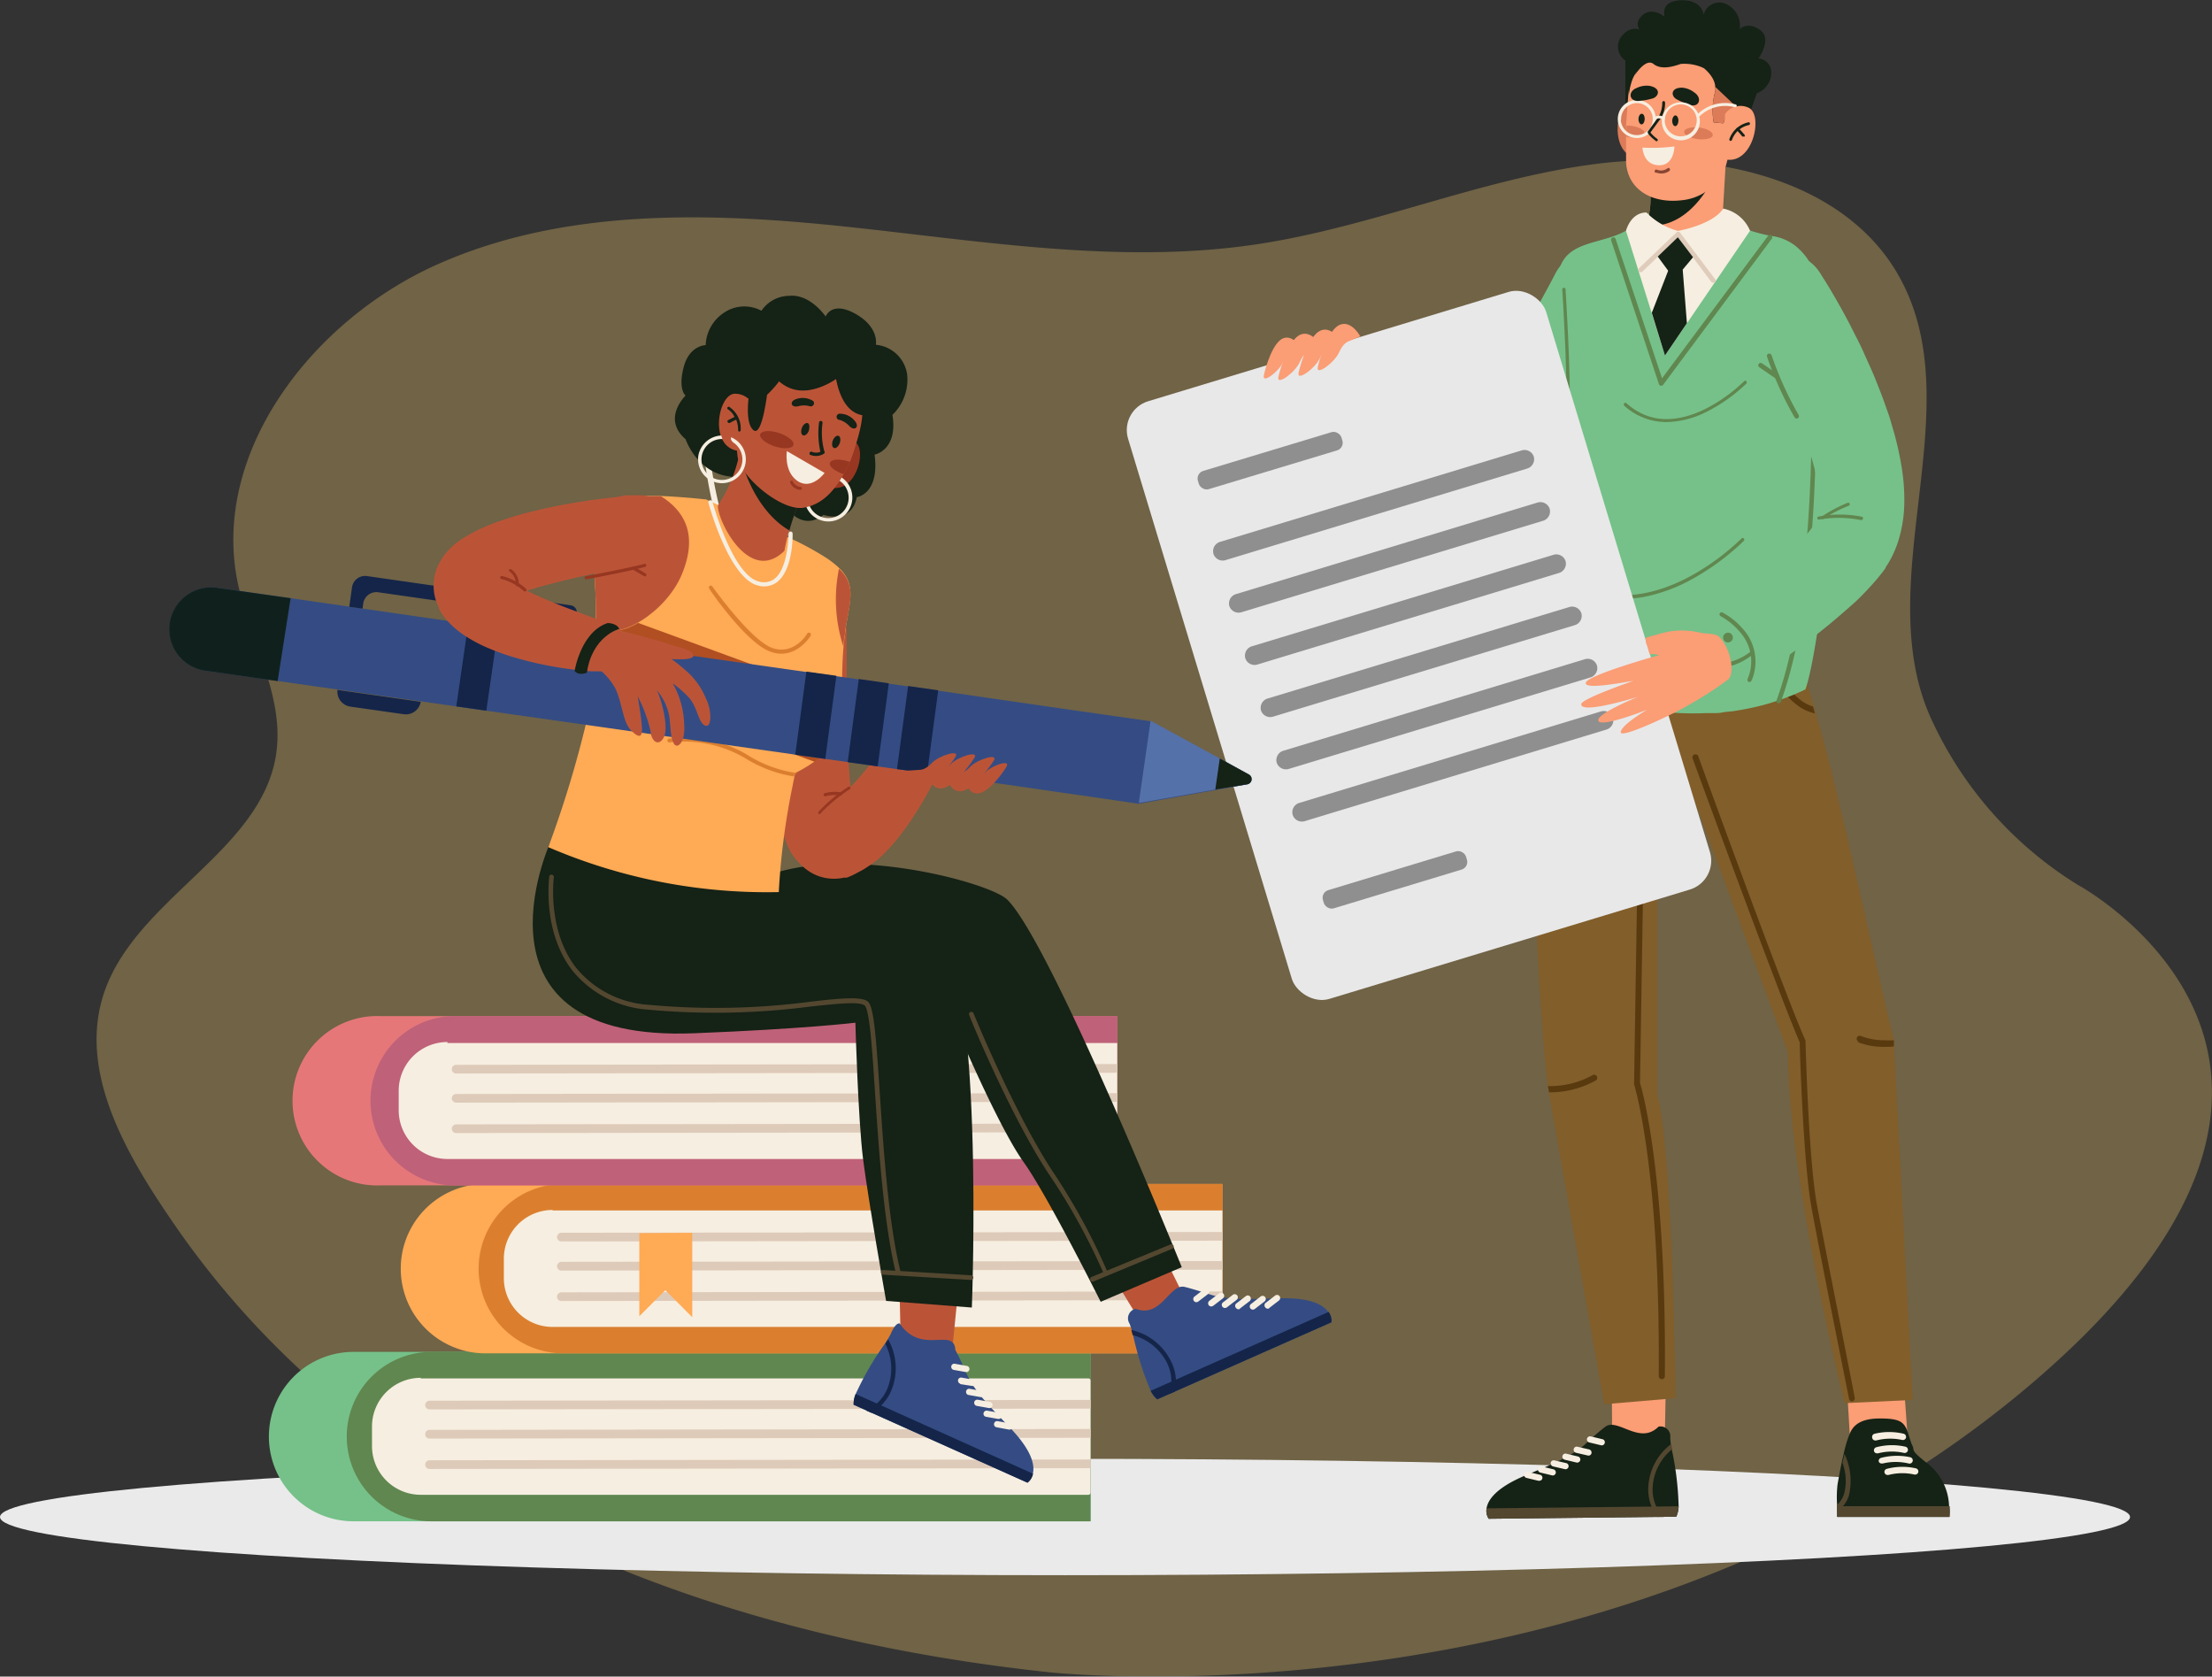 <svg xmlns="http://www.w3.org/2000/svg" viewBox="0 0 226.97 172"><rect x="0" y="0" width="226.97" height="172" fill="#333333" stroke="none"/><defs><style>.cls-1{isolation:isolate;}.cls-2{opacity:0.3;}.cls-3{fill:#ffd371;}.cls-4{mix-blend-mode:multiply;}.cls-5{fill:#eaeaea;}.cls-6{fill:#fb9d75;}.cls-7{fill:#825e2b;}.cls-8{fill:#593a0f;}.cls-9{fill:#152216;}.cls-10{fill:#534730;}.cls-11{fill:#f6eee0;}.cls-12{fill:#75c189;}.cls-13{fill:#60874f;}.cls-14{fill:#dc7b58;}.cls-15{fill:#894532;}.cls-16{fill:#e0ccbb;}.cls-17{fill:#e8e8e8;}.cls-18{fill:#8f8f8f;}.cls-19{fill:#decab9;}.cls-20{fill:#fa5;}.cls-21{fill:#db7f2f;}.cls-22{fill:#e67779;}.cls-23{fill:#bf6179;}.cls-24{fill:#bb5437;}.cls-25{fill:#344c83;}.cls-26{fill:#142549;}.cls-27{fill:#973721;}.cls-28{fill:#b14f22;}.cls-29{fill:#10211d;}.cls-30{fill:#5571a9;}</style></defs><g class="cls-1"><g id="Layer_2" data-name="Layer 2"><g id="Option_1" data-name="Option 1"><g class="cls-2"><path class="cls-3" d="M209,141.48c37.83-32.65,4.16-50.73,4.16-50.73a39.16,39.16,0,0,1-15-17c-6.44-14.1,4.34-32.16-3.42-45.61-5.7-9.89-19.34-12.84-31.09-11.31s-22.84,6.43-34.56,8.21c-14,2.13-28.24-.3-42.3-1.79S57.92,21.36,45,27.07,21.65,46.36,24.38,59.72c1.23,6,4.94,11.76,3.92,17.86C26.72,87,15,91.81,11.15,100.63c-3.77,8.63,1.77,17.85,7.11,25.52C40,157.26,77.4,168.33,107.68,171.56,107.68,171.56,166.69,178,209,141.48Z"/></g><g class="cls-4"><ellipse class="cls-5" cx="109.28" cy="155.63" rx="109.28" ry="5.97"/></g><polygon class="cls-6" points="195.35 141.94 195.76 147.71 189.84 147.82 189.52 142.41 195.35 141.94"/><path class="cls-7" d="M171.57,75.88l.35,1,11.54,31.07c0,12.83,5.8,36,5.8,36l7-.33-1.91-36.2,0-.5s0-.08,0-.13c-1.78-7.13-5.49-24.94-8-33.53-.07-.25-.13-.48-.2-.71-.4-1.36-.71-2.41-.9-3-.12-.43-.19-.66-.19-.66l-2,1-.56.29Z"/><path class="cls-8" d="M190.61,106.91a7.33,7.33,0,0,0,2.72.49c.34,0,.67,0,1-.05l0-.5s0-.08,0-.13a9,9,0,0,1-.93,0,6.67,6.67,0,0,1-2.46-.44.31.31,0,1,0-.24.58Z"/><path class="cls-9" d="M188.5,154.38a.66.66,0,0,0,0,.14c0,.2,0,.38,0,.54,0,.35,0,.56,0,.56h11.49a6.21,6.21,0,0,0,0-1.1,5.77,5.77,0,0,0-2.06-4.26c-2.17-1.68-1.33-1.33-1.77-2.09-.05-.09-.45-1.39-.49-1.48-.37-.79-.71-1.17-2.77-1.17-2.73,0-3,1.33-3.27,2a13.33,13.33,0,0,0-.45,1.63c-.07.29-.14.6-.21.91-.16.79-.32,1.62-.43,2.28A12.18,12.18,0,0,0,188.5,154.38Z"/><path class="cls-10" d="M188.5,154.38a.66.66,0,0,0,0,.14c0,.2,0,.38,0,.54a3.15,3.15,0,0,0,1.19-1.55,6.39,6.39,0,0,0-.43-4.35h0c-.07.29-.14.6-.21.91a5.25,5.25,0,0,1,.15,3.25A2.61,2.61,0,0,1,188.5,154.38Z"/><path class="cls-10" d="M188.51,154.52c0,.65.06,1.1.06,1.1h11.49a6.21,6.21,0,0,0,0-1.1Z"/><path class="cls-11" d="M192.61,149.1h.08a5.65,5.65,0,0,1,2.66-.05.34.34,0,0,0,.41-.23.33.33,0,0,0-.23-.4,6.24,6.24,0,0,0-3,.05.33.33,0,0,0-.24.4A.32.32,0,0,0,192.61,149.1Z"/><path class="cls-11" d="M192.42,147.78h.08a5.74,5.74,0,0,1,2.66-.06.33.33,0,0,0,.41-.22.34.34,0,0,0-.23-.41,6.38,6.38,0,0,0-3,0,.34.34,0,0,0-.24.4A.33.33,0,0,0,192.42,147.78Z"/><path class="cls-11" d="M193.1,150.14h.08a5.73,5.73,0,0,1,2.67,0,.33.33,0,0,0,.17-.64,6.46,6.46,0,0,0-3,.06.33.33,0,0,0-.24.4A.33.33,0,0,0,193.1,150.14Z"/><path class="cls-11" d="M193.68,151.32h.08a5.67,5.67,0,0,1,2.66-.05.34.34,0,0,0,.41-.23.33.33,0,0,0-.23-.4,6.28,6.28,0,0,0-3,.05.32.32,0,0,0-.23.4A.33.33,0,0,0,193.68,151.32Z"/><path class="cls-8" d="M190,143.76h.07a.3.3,0,0,0,.24-.37c0-.15-3-15.15-3.87-19.76s-1.17-16.65-1.18-16.77a.27.27,0,0,0,0-.12c-2-4.38-10.92-28.91-11-29.15a.31.31,0,0,0-.59.21c.09.25,9,24.59,11,29.14,0,.95.38,12.34,1.18,16.8.83,4.62,3.85,19.62,3.88,19.78A.32.32,0,0,0,190,143.76Z"/><polygon class="cls-6" points="170.93 141.94 170.82 147.72 165.42 147.82 165.39 142.38 170.93 141.94"/><path class="cls-9" d="M152.75,155.81,172,155.6a2.73,2.73,0,0,0,.24-1.07,30.86,30.86,0,0,0-.71-5.87q-.06-.3-.09-.54a4.82,4.82,0,0,1-.06-.67,1,1,0,0,0-1.2-1.09c-1.93,1.93-4.17-.92-5.45,0a26.15,26.15,0,0,0-2.07,1.8c-1.52,1.39-4.11,2.33-6.32,3.28-2.85,1.23-3.65,2.43-3.8,3.26A1.5,1.5,0,0,0,152.75,155.81Z"/><path class="cls-10" d="M152.75,155.81,172,155.6a2.73,2.73,0,0,0,.24-1.07l-19.7.21A1.5,1.5,0,0,0,152.75,155.81Z"/><path class="cls-10" d="M170.07,155.62h.58a4.18,4.18,0,0,1-1.07-3.07,5.39,5.39,0,0,1,2-3.88q-.06-.3-.09-.54a5.91,5.91,0,0,0-2.36,4.4A4.63,4.63,0,0,0,170.07,155.62Z"/><path class="cls-11" d="M163,149.33a.31.31,0,0,0,.3-.24.33.33,0,0,0-.23-.39l-1.21-.28a.31.31,0,0,0-.38.23.32.32,0,0,0,.23.39l1.21.28Z"/><path class="cls-11" d="M164.36,148.28a.31.31,0,0,0,.3-.25.31.31,0,0,0-.23-.38l-1.21-.29a.32.32,0,0,0-.38.24.31.31,0,0,0,.23.38l1.21.29Z"/><path class="cls-11" d="M161.84,150.05a.34.34,0,0,0,.31-.25.32.32,0,0,0-.24-.38l-1.21-.29a.32.32,0,0,0-.38.24.31.31,0,0,0,.23.38l1.21.29Z"/><path class="cls-11" d="M160.64,150.73a.32.32,0,0,0,.07-.63l-1.21-.28a.31.31,0,0,0-.38.23.33.33,0,0,0,.24.39l1.2.28Z"/><path class="cls-11" d="M159.33,151.37a.32.32,0,0,0,.07-.63l-1.2-.29a.33.33,0,0,0-.39.24.32.32,0,0,0,.24.38l1.21.29Z"/><path class="cls-11" d="M157.92,151.91a.31.31,0,0,0,.07-.62l-1.21-.29a.33.33,0,0,0-.39.24.32.32,0,0,0,.24.38l1.21.29Z"/><path class="cls-7" d="M157.7,73.41c2.21,1.47,7.25,2.67,12.35,3.24,6.57.74,13.25.43,14.11-1.69q.15-.36.27-.75v0c.06-.19.12-.39.17-.59.09-.36.16-.73.23-1.11,0-.23.07-.45.1-.68a36.12,36.12,0,0,0,0-7.35L160,59.23s-2.46,7.12-2.85,11.31c0,.23,0,.45,0,.66C157.11,72.3,157.25,73.11,157.7,73.41Z"/><path class="cls-7" d="M157.12,71.71v.59c0,.46,0,.91,0,1.37,0,.23,0,.47,0,.7v.1c0,.22,0,.43,0,.65.17,14.13.67,27,1.68,36.3h0l.12.64,5.68,32,7.32-.62s-.26-25.36-1.87-31.15l0-35.51V71.7l-9.87,1-.61-.2-.36-.12-.61-.2Z"/><path class="cls-8" d="M158.83,111.42h0l.12.64h.33a9.63,9.63,0,0,0,4.5-1.24.32.32,0,0,0-.33-.54A9,9,0,0,1,158.83,111.42Z"/><path class="cls-8" d="M170.51,141.49h0a.31.31,0,0,1-.31-.31c.17-21.39-2.51-29.86-2.53-29.94a.44.44,0,0,1,0-.1l.54-33.93a.31.31,0,0,1,.31-.3.32.32,0,0,1,.3.31l-.54,33.88c.23.74,2.72,9.44,2.55,30.08A.3.3,0,0,1,170.51,141.49Z"/><path class="cls-8" d="M157.15,71.2l.07,0a5.57,5.57,0,0,0,1.3-.63l.32-.22a7.24,7.24,0,0,0,1.08-1,12.32,12.32,0,0,0,2.65-5.5.3.3,0,0,0-.24-.36.31.31,0,0,0-.36.25,11.86,11.86,0,0,1-2.64,5.34,6.17,6.17,0,0,1-1,.85l-.16.1a5,5,0,0,1-1,.51C157.17,70.77,157.16,71,157.15,71.2Z"/><path class="cls-8" d="M167.57,75.33a.24.24,0,0,0,.24.25h0a.23.23,0,0,0,.26-.23c.05-.92.1-1.87.16-2.81,0-.17,0-.33,0-.5.2-3.08.45-6.11.64-8.24,0-.18,0-.34.05-.5,0-.47.08-.89.11-1.24l-.5-.08c0,.35-.07.77-.12,1.24,0,.16,0,.33,0,.5-.19,2.12-.45,5.12-.65,8.19l0,.5C167.67,73.39,167.61,74.37,167.57,75.33Z"/><path class="cls-8" d="M166.84,72.07a5.76,5.76,0,0,0,.89.34,3.81,3.81,0,0,0,1,.19,1.72,1.72,0,0,0,.85-.13,1,1,0,0,0,.58-.78c.19-1,.58-4.88.84-7.65,0-.17,0-.34,0-.5,0-.45.07-.85.11-1.2l-.51-.06c0,.35-.07.76-.11,1.21,0,.16,0,.32-.05.5-.26,2.77-.65,6.69-.83,7.61a.55.55,0,0,1-.31.43,1.75,1.75,0,0,1-1.07,0,3.8,3.8,0,0,1-.51-.13c-.29-.1-.54-.21-.7-.28a.26.26,0,0,0-.34.11A.24.24,0,0,0,166.84,72.07Z"/><path class="cls-8" d="M181,66.87a13.31,13.31,0,0,0,1.43,3.24,7.41,7.41,0,0,0,2.38,2.51l.36.2a4.78,4.78,0,0,0,1.06.37c-.07-.25-.13-.48-.2-.71a3.18,3.18,0,0,1-.58-.23,3.5,3.5,0,0,1-.53-.31A6.85,6.85,0,0,1,183,69.82a12.5,12.5,0,0,1-1.38-3.12.33.33,0,0,0-.39-.22A.31.31,0,0,0,181,66.87Z"/><path class="cls-12" d="M144.87,52.91a28.41,28.41,0,0,1-5.75-3.19,60.32,60.32,0,0,1-6.25-5,4.26,4.26,0,0,1,5.84-6.2,51.75,51.75,0,0,0,4.47,3.68c3.18,2.33,4.85,2.89,5.48,3,.68-.62,2.58-2.68,6.26-8.81,2.53-4.21,4.59-8.16,4.62-8.22a4.26,4.26,0,1,1,7.56,3.92c-.09.18-2.26,4.35-5,8.88-5.3,8.79-7.91,11-9.6,11.91a7.29,7.29,0,0,1-3.51.89A11.74,11.74,0,0,1,144.87,52.91Zm3.49-7.49Z"/><path class="cls-10" d="M138.83,41.73a.56.56,0,1,1-1,.44.56.56,0,0,1,1-.44Z"/><path class="cls-10" d="M134.94,46a5.54,5.54,0,0,0,4.78-2.61,8.35,8.35,0,0,0,1.17-2.87.24.24,0,0,0-.19-.27.25.25,0,0,0-.28.2,7.91,7.91,0,0,1-1.1,2.7,5.08,5.08,0,0,1-4.9,2.37.23.23,0,0,0-.25.21.24.24,0,0,0,.22.26A5.14,5.14,0,0,0,134.94,46Z"/><path class="cls-10" d="M137.36,45.24a.26.26,0,0,0,.2-.11.24.24,0,0,0-.08-.33,6.61,6.61,0,0,1-2-2.2.24.24,0,0,0-.33-.09.23.23,0,0,0-.1.32,7.14,7.14,0,0,0,2.19,2.37A.2.2,0,0,0,137.36,45.24Z"/><path class="cls-10" d="M151,48.6a.31.31,0,0,0,.13,0,.24.24,0,0,0,.07-.33,27.55,27.55,0,0,0-2.43-2.91.24.24,0,1,0-.35.33,27.1,27.1,0,0,1,2.38,2.83A.23.23,0,0,0,151,48.6Z"/><path class="cls-10" d="M151.6,47a.23.23,0,0,0,.21-.14.24.24,0,0,0-.11-.32,9.71,9.71,0,0,0-2.58-.83.24.24,0,0,0-.25.23.25.25,0,0,0,.23.25,9.42,9.42,0,0,1,2.39.78A.23.23,0,0,0,151.6,47Z"/><path class="cls-12" d="M157.12,67.82a0,0,0,0,0,0,0,14.64,14.64,0,0,0,1.8,1.42l.07,0c.21.14.43.28.66.41a6.05,6.05,0,0,0,.55.32l.3.17.57.29a25.71,25.71,0,0,0,5.18,1.88l.52.13.37.08.52.11c.21,0,.42.08.63.12l.52.09.32,0,.52.07a30.5,30.5,0,0,0,5.34.25l.74,0c.38,0,.76,0,1.14-.1l.73-.08.12,0h0l.6-.1a27,27,0,0,0,3.18-.71l.31-.1.63-.2c.59-.2,1.18-.42,1.75-.66l.45-.2.27-.12.28-.14.05,0c1.09-3,2.28-13.57,2.6-16.73.07-.63.12-1.27.16-1.9.11-1.71.15-3.44.13-5.19,0-1.35-.06-2.72-.12-4.11,0-.17,0-.35,0-.52,0-.64-.07-1.28-.11-1.93l0-.45v-.18l-.09-1.55c-.06-.87-.12-1.76-.18-2.66,0-.5-.06-1-.09-1.5a15.24,15.24,0,0,0-2-7.36,6.48,6.48,0,0,0-.94-1.12,4.56,4.56,0,0,0-.78-.61,5,5,0,0,0-1.89-.71,14.36,14.36,0,0,1-1.73-.39l-.28-.08c-.3-.09-.57-.19-.83-.29s-.58-.23-.83-.35l-.12-.06-.2-.1h0l-.49-.27c-.44-.25-.77-.47-1-.61l-.21-.16h-7.42l-.18.25h0q-.15.19-.3.36a5.32,5.32,0,0,1-.61.56,5.2,5.2,0,0,1-.85.56l-.37.19-.29.14-.3.12c-.24.1-.49.18-.74.26h0c-1.54.49-3.09.74-4.13,1.62a3.2,3.2,0,0,0-.51.53h0a3.85,3.85,0,0,0-.66,1.56,3.46,3.46,0,0,0-.06.59c-.06,1.64.64,4.37.92,8.87.1,1.46.15,3.1.11,5,0,.47,0,1,0,1.45,0,.15,0,.3,0,.45,0,.31,0,.62-.05.94h0c0,.32-.05.64-.07,1,0,.61-.1,1.24-.16,1.89s-.12,1.15-.2,1.75-.15,1.24-.25,1.88c-.36,2.56-1.18,7.65-2,11.92-.13.67-.27,1.33-.41,1.94,0,.07,0,.13,0,.2C157.42,66.6,157.26,67.24,157.12,67.82Z"/><path class="cls-13" d="M182.5,72.14l-.07,0a.23.23,0,0,1-.14-.29c4.13-11.26,3.57-31,3.56-31.2a.23.23,0,0,1,.46,0c0,.2.57,20-3.59,31.37A.24.24,0,0,1,182.5,72.14Z"/><path class="cls-13" d="M160.86,42.69h0a.17.17,0,0,1-.16-.18c.18-3.75-.39-12.72-.4-12.81a.18.18,0,0,1,.16-.18.17.17,0,0,1,.18.16c0,.09.58,9.07.4,12.85A.17.17,0,0,1,160.86,42.69Z"/><path class="cls-13" d="M170.46,39.58a.26.26,0,0,0,.19-.1l11.16-15a.25.25,0,0,0-.05-.34.23.23,0,0,0-.34.05L170.54,38.81l-4.76-14.29a.25.25,0,0,0-.31-.16.25.25,0,0,0-.15.31l4.9,14.74a.24.24,0,0,0,.2.16Z"/><path class="cls-13" d="M171,43.3a9.38,9.38,0,0,0,4-1,16.72,16.72,0,0,0,4.19-2.95.17.17,0,0,0,0-.24.15.15,0,0,0-.23,0A16.41,16.41,0,0,1,174.89,42c-3.14,1.51-5.85,1.3-8-.63a.16.16,0,0,0-.23,0,.2.2,0,0,0,0,.25A6.44,6.44,0,0,0,171,43.3Z"/><path class="cls-13" d="M166.57,61.43a12.59,12.59,0,0,0,2-.17,17,17,0,0,0,5.22-1.94,25.18,25.18,0,0,0,5.14-3.83.18.18,0,0,0,0-.25.15.15,0,0,0-.23,0A24.64,24.64,0,0,1,173.65,59c-2.75,1.53-6.87,3-10.88,1.32a.16.16,0,0,0-.21.1.19.19,0,0,0,.09.23A10.22,10.22,0,0,0,166.57,61.43Z"/><path class="cls-9" d="M179,13.17l1.26-3.6a2.26,2.26,0,0,0,1.48-2A1.42,1.42,0,0,0,180.42,6s1.48-2,.17-2.93S178.5,3,178.5,3a2.42,2.42,0,0,0-1.42-2.6,1.64,1.64,0,0,0-2.27,1.13s-.12-1.58-2.33-1.5-1.67,1.69-1.67,1.69-1.2-1-2.19-.23-.4,1.55-.4,1.55-1-.48-1.94.83a1.72,1.72,0,0,0,.5,2.34l0,4.89Z"/><path class="cls-14" d="M169.43,12.17s-.44-2-2.1-1.74-2.22,5.67.87,5.79Z"/><path class="cls-6" d="M176.74,22.46s.36.7-2.69,1.39a6.48,6.48,0,0,1-4.44-.74,6.39,6.39,0,0,1-.59-.43,8.21,8.21,0,0,0,.16-4.12.66.66,0,0,0,0-.09l8-3.54Z"/><path class="cls-9" d="M175.92,18s-2.12,5.09-6.31,5.15a6.39,6.39,0,0,1-.59-.43,8.21,8.21,0,0,0,.16-4.12Z"/><path class="cls-6" d="M172.76,20.52c-3.26.45-5.75-1.08-5.91-3.86,0-.67,0-1.64,0-2.64v0l0-.65c0-.16,0-.31,0-.47.11-1.79.25-3.41.25-3.41.71-4.43,5.21-5.85,8.65-4s1.78,7.24,1.62,9.88A5.29,5.29,0,0,1,172.76,20.52Z"/><path class="cls-11" d="M168.53,15.14a17.09,17.09,0,0,0,3.28-.12s0,2.13-1.79,1.92C168.58,16.77,168.53,15.14,168.53,15.14Z"/><path class="cls-15" d="M170,17.72l-.12,0a.17.17,0,1,1,.14-.31,1.08,1.08,0,0,0,1.06-.13.16.16,0,0,1,.23,0,.17.17,0,0,1,0,.24A1.39,1.39,0,0,1,170,17.72Z"/><path class="cls-9" d="M171.58,12.38c0,.3.12.55.3.56s.33-.24.34-.54-.13-.55-.3-.56S171.59,12.08,171.58,12.38Z"/><path class="cls-9" d="M168.12,12.2c0,.3.13.55.31.56s.32-.24.33-.54-.12-.55-.3-.55S168.13,11.9,168.12,12.2Z"/><path class="cls-14" d="M167.24,14.08l-.36-.06v0l0-.65c0-.16,0-.31,0-.47a3.4,3.4,0,0,1,.45,0c.81.1,1.44.44,1.4.77S168.05,14.18,167.24,14.08Z"/><path class="cls-11" d="M166,12.29a1.95,1.95,0,1,1,2,1.87A1.95,1.95,0,0,1,166,12.29Zm.31,0a1.64,1.64,0,1,0,1.57-1.71A1.64,1.64,0,0,0,166.34,12.28Z"/><path class="cls-9" d="M173.47,10.78c.9.23,1.2-.73.4-1.28A2.39,2.39,0,0,0,172.68,9c-1.2-.06-1.28.78-.69,1.16A7.12,7.12,0,0,0,173.47,10.78Z"/><path class="cls-9" d="M168.06,10.36c-.93,0-1-1-.13-1.33a2.38,2.38,0,0,1,1.27-.23c1.19.19,1.09,1,.44,1.28A6.72,6.72,0,0,1,168.06,10.36Z"/><path class="cls-9" d="M170,14.48a.09.09,0,0,1-.07,0c-.71-.53-.83-.8-.85-.85a.14.14,0,0,1,0-.14l1.12-1.54h0a2.86,2.86,0,0,0,.36-1.44.16.16,0,0,1,.16-.14.15.15,0,0,1,.13.16,2.84,2.84,0,0,1-.44,1.61l-1.06,1.46a3.66,3.66,0,0,0,.71.66.14.14,0,0,1,0,.2A.12.12,0,0,1,170,14.48Z"/><path class="cls-14" d="M175.74,13.86c0,.33-.73.51-1.53.41s-1.44-.44-1.4-.77.73-.5,1.54-.41S175.78,13.54,175.74,13.86Z"/><path class="cls-9" d="M178,10.8A1.1,1.1,0,0,1,178,11s-.74.23-1.16,1.65l-1-.09A7.1,7.1,0,0,1,176,9.37a1.44,1.44,0,0,0,0-.46c-.1-1.79-3.11-3.55-5.28-3.25a4.24,4.24,0,0,0-3.2,2.43,7.12,7.12,0,0,0-.39,1.67,5.41,5.41,0,0,1,1.51-4.3C171,3,175.56,3.35,177.26,6A5.59,5.59,0,0,1,178,10.8Z"/><path class="cls-14" d="M178,10.8A1.1,1.1,0,0,1,178,11s-.74.23-1.16,1.65l-1-.09A7.1,7.1,0,0,1,176,9.37a1.44,1.44,0,0,0,0-.46Z"/><path class="cls-9" d="M174.85,7a4.68,4.68,0,0,0-2.4-.44c-.8.28-2,.63-2.79,0s-1.9,1.13-1.9,1.13,1.24-3.21,3.9-2.41S174.33,5.78,174.85,7Z"/><path class="cls-6" d="M177,11.71a1.93,1.93,0,0,1,2.48-.63c1.48.81.33,6.08-2.64,5.22Z"/><path class="cls-9" d="M177.54,14.45h0a.15.15,0,0,1-.09-.18,2.65,2.65,0,0,1,2-1.73.15.15,0,0,1,0,.29,2.36,2.36,0,0,0-1.74,1.53A.15.15,0,0,1,177.54,14.45Z"/><path class="cls-9" d="M178.87,14a.19.19,0,0,1-.1,0,7.44,7.44,0,0,0-.57-.65.14.14,0,0,1,0-.2.13.13,0,0,1,.2,0c.32.33.58.65.59.66a.15.15,0,0,1,0,.21A.23.23,0,0,1,178.87,14Z"/><path class="cls-11" d="M170.52,12.41a1.95,1.95,0,0,1,3.89-.16,1.95,1.95,0,1,1-3.89.16Zm.3,0a1.64,1.64,0,1,0,1.57-1.7A1.65,1.65,0,0,0,170.82,12.4Z"/><path class="cls-11" d="M170.68,12.32a.16.16,0,0,0,.11-.05.16.16,0,0,0,0-.22.88.88,0,0,0-1.07,0,.16.16,0,0,0-.05.22.16.16,0,0,0,.21,0,.55.55,0,0,1,.7,0A.15.15,0,0,0,170.68,12.32Z"/><path class="cls-11" d="M174.26,12a.16.16,0,0,0,.11-.05A3.78,3.78,0,0,1,178,11a.16.16,0,0,0,.2-.1.15.15,0,0,0-.11-.19,4.07,4.07,0,0,0-3.9,1,.16.16,0,0,0,0,.22A.15.15,0,0,0,174.26,12Z"/><path class="cls-11" d="M179.57,23.67l-8.73,12.8-4-12.79s.46-1.88,2.1-1.88a7.27,7.27,0,0,0,3.22,1.89s3.54-.6,4.66-2.29A3.81,3.81,0,0,1,179.57,23.67Z"/><path class="cls-16" d="M175.8,29a.23.23,0,0,0,.14,0,.25.25,0,0,0,.05-.35l-3.6-4.78a.23.23,0,0,0-.17-.1.26.26,0,0,0-.19.07l-3.86,3.68a.24.24,0,0,0,0,.34.25.25,0,0,0,.35,0l3.66-3.49,3.43,4.57A.25.25,0,0,0,175.8,29Z"/><polygon class="cls-9" points="173.72 26.39 171.82 28.66 170.1 26.32 172.16 24.34 173.72 26.39"/><polygon class="cls-9" points="172.66 27.66 173.09 33.16 170.84 36.47 169.49 32.09 171.17 27.77 172.66 27.66"/><rect class="cls-17" x="123.19" y="34.17" width="44.83" height="64.07" rx="3.09" transform="translate(-12.95 45.11) rotate(-16.87)"/><path class="cls-6" d="M139.58,34.51s-.87-1.64-2.06-1.21-2.06,3.3-2.3,4.33,1.74-.47,2.18-1.48,1-1.14,1-1.14Z"/><path class="cls-6" d="M135.54,35.52s-.87-1.64-2.06-1.21-2.06,3.3-2.3,4.33,1.74-.47,2.18-1.48,1-1.14,1-1.14Z"/><path class="cls-6" d="M133.5,35.76s-.77-1.45-1.82-1.06-1.82,2.91-2,3.82,1.54-.41,1.93-1.3.89-1,.89-1Z"/><path class="cls-6" d="M137.61,35.09s-.87-1.64-2.06-1.2-2.06,3.3-2.3,4.32,1.74-.46,2.18-1.47,1-1.14,1-1.14Z"/><rect class="cls-18" x="135.46" y="89.28" width="15.34" height="1.95" rx="0.81" transform="translate(-20.03 45.43) rotate(-16.87)"/><rect class="cls-18" x="122.27" y="46.11" width="15.34" height="1.95" rx="0.81" transform="matrix(0.96, -0.29, 0.29, 0.96, -8.07, 39.74)"/><path class="cls-18" d="M156.73,48.06l-31,9.41a1,1,0,0,1-1.22-.65h0a1,1,0,0,1,.65-1.22l31-9.4a1,1,0,0,1,1.22.65h0A1,1,0,0,1,156.73,48.06Z"/><path class="cls-18" d="M158.35,53.42l-31,9.4a1,1,0,0,1-1.21-.65h0a1,1,0,0,1,.65-1.21l31-9.41a1,1,0,0,1,1.22.65h0A1,1,0,0,1,158.35,53.42Z"/><path class="cls-18" d="M160,58.77l-31,9.41a1,1,0,0,1-1.22-.65h0a1,1,0,0,1,.65-1.22l31-9.4a1,1,0,0,1,1.21.65h0A1,1,0,0,1,160,58.77Z"/><path class="cls-18" d="M161.6,64.13l-31,9.4a1,1,0,0,1-1.21-.64h0a1,1,0,0,1,.65-1.22l31-9.4a1,1,0,0,1,1.22.64h0A1,1,0,0,1,161.6,64.13Z"/><path class="cls-18" d="M163.22,69.49l-31,9.4a1,1,0,0,1-1.22-.65h0a1,1,0,0,1,.65-1.21l31-9.41a1,1,0,0,1,1.21.65h0A1,1,0,0,1,163.22,69.49Z"/><path class="cls-18" d="M164.85,74.84l-31,9.41a1,1,0,0,1-1.21-.65h0a1,1,0,0,1,.65-1.22l31-9.4a1,1,0,0,1,1.22.65h0A1,1,0,0,1,164.85,74.84Z"/><path class="cls-12" d="M179.28,32.85l.31.53.33.58.66,1.16c.43.79.85,1.58,1.26,2.38.21.39.41.79.61,1.19s.39.8.58,1.2c.39.8.75,1.61,1.09,2.42s.67,1.6,1,2.41q.22.6.42,1.2c.13.39.26.79.38,1.18.23.79.42,1.56.56,2.31a13.61,13.61,0,0,1,.23,2.08,5.25,5.25,0,0,1-.14,1.51,2.79,2.79,0,0,1-.15.42l0,0v0h0v0l-.13.2-.07.1-.07.11c-.05.07-.11.14-.16.22-.21.29-.46.6-.71.91s-.54.62-.82.94c-.57.63-1.18,1.26-1.81,1.89s-1.27,1.25-1.94,1.88l-1,.93-1,.93-2.06,1.84-2.06,1.8-.07.06a3.34,3.34,0,0,0,3.93,5.36l.33-.2.31-.2q.31-.18.63-.39l1.23-.79c.81-.54,1.62-1.09,2.42-1.66l1.19-.86c.4-.29.79-.59,1.18-.89.79-.6,1.57-1.21,2.34-1.86s1.54-1.32,2.3-2a30.52,30.52,0,0,0,2.25-2.38l.28-.35.14-.17.15-.19.28-.38v0l0,0,0-.07.09-.13c.06-.09.11-.18.17-.26a11.13,11.13,0,0,0,1-2.18,13.82,13.82,0,0,0,.66-4.09,20.49,20.49,0,0,0-.27-3.58,31.77,31.77,0,0,0-.69-3.23c-.14-.52-.29-1-.44-1.54s-.33-1-.5-1.48c-.34-1-.72-1.94-1.1-2.89S191.59,37,191.16,36c-.21-.45-.43-.91-.66-1.35s-.45-.9-.68-1.34c-.46-.89-.94-1.76-1.44-2.63-.25-.43-.5-.86-.76-1.29l-.4-.65-.21-.32-.22-.36a4.44,4.44,0,0,0-7.58,4.64Z"/><path class="cls-13" d="M177.25,64.91a.5.5,0,1,1-.44.56A.51.51,0,0,1,177.25,64.91Z"/><path class="cls-13" d="M179.9,69.36a5,5,0,0,0-1-4.77,7.45,7.45,0,0,0-2.15-1.75.22.22,0,0,0-.29.09.22.22,0,0,0,.1.29,6.93,6.93,0,0,1,2,1.65,4.53,4.53,0,0,1,.75,4.81.21.21,0,0,0,.4.15C179.8,69.67,179.85,69.51,179.9,69.36Z"/><path class="cls-13" d="M179.87,67.09a.21.21,0,0,0,0-.2.21.21,0,0,0-.3,0A5.87,5.87,0,0,1,177.12,68a.23.23,0,0,0-.17.26.22.22,0,0,0,.26.16,6.24,6.24,0,0,0,2.6-1.25A.17.17,0,0,0,179.87,67.09Z"/><path class="cls-6" d="M176.38,65.32c-.39-.38-1.33-.26-2-.43a8.21,8.21,0,0,0-3.19-.09c-.49.11-1.48.36-2.37.65a1.39,1.39,0,0,1,.06.19s0,.08,0,.1,0,.09,0,.15.06.14.08.23a5.43,5.43,0,0,1,.17.53c.05.2.1.34.15.49a1.92,1.92,0,0,1,.94.07s-7.16,2-7.49,2.8,3.85,0,4.89-.17c0,0-5.31,1.83-5.37,2.39-.11,1.11,5.84-.75,5.84-.75s-4.39,1.77-4.08,2.48,5-1.15,5-1.15-2.69,1.57-2.71,2.31,5.9-2.12,6.75-2.67a38.5,38.5,0,0,0,4.26-2.73C178.05,69.11,177.62,66.51,176.38,65.32Z"/><path class="cls-13" d="M184.24,42.91a.24.24,0,0,0,.32-.33,35.29,35.29,0,0,1-2.78-6.13.25.25,0,0,0-.3-.17.24.24,0,0,0-.17.3,35,35,0,0,0,2.83,6.24A.28.28,0,0,0,184.24,42.91Z"/><path class="cls-13" d="M182.19,38.81a.24.24,0,0,0,.31-.07.24.24,0,0,0-.07-.34l-1.64-1.13a.25.25,0,0,0-.34.07.25.25,0,0,0,.07.34l1.64,1.12Z"/><path class="cls-13" d="M191.09,53.32a.15.15,0,0,0,.06-.09A.16.16,0,0,0,191,53a11.54,11.54,0,0,0-4.41,0,.15.15,0,0,0-.12.18.16.16,0,0,0,.18.12,11.66,11.66,0,0,1,4.27.05A.19.19,0,0,0,191.09,53.32Z"/><path class="cls-13" d="M189.73,51.86a.17.17,0,0,0,.06-.19.16.16,0,0,0-.2-.09A14.31,14.31,0,0,0,186.92,53a.16.16,0,0,0,0,.21.16.16,0,0,0,.22,0,13.74,13.74,0,0,1,2.59-1.34Z"/><path class="cls-12" d="M111.9,138.69v17.38H36.28a8.69,8.69,0,0,1,0-17.38Z"/><path class="cls-13" d="M111.9,138.69v17.38H44.27a8.69,8.69,0,0,1,0-17.38Z"/><path class="cls-11" d="M43.17,141.41h68.51a.22.22,0,0,1,.22.22v11.5a.22.22,0,0,1-.22.22H43.17a5,5,0,0,1-5-5v-2a5,5,0,0,1,5-5Z"/><path class="cls-19" d="M44.06,144.59l67.84-.08v-.89l-67.83.08a.44.44,0,0,0-.44.45h0A.44.44,0,0,0,44.06,144.59Z"/><path class="cls-19" d="M44.06,147.58l67.84-.08v-.9l-67.83.09a.44.44,0,0,0-.44.44h0A.44.44,0,0,0,44.06,147.58Z"/><path class="cls-19" d="M44.06,150.7l67.84-.08v-.89l-67.83.08a.44.44,0,0,0-.44.45h0A.44.44,0,0,0,44.06,150.7Z"/><path class="cls-20" d="M125.43,121.46v17.38H49.81a8.69,8.69,0,0,1,0-17.38Z"/><path class="cls-21" d="M125.43,121.46v17.38H57.8a8.69,8.69,0,0,1,0-17.38Z"/><path class="cls-11" d="M56.7,124.18h68.73a0,0,0,0,1,0,0v11.95a0,0,0,0,1,0,0H56.7a5,5,0,0,1-5-5v-2a5,5,0,0,1,5-5Z"/><path class="cls-19" d="M57.59,130.35l67.84-.09v-.89l-67.83.08a.45.45,0,0,0-.44.45h0A.44.44,0,0,0,57.59,130.35Z"/><path class="cls-19" d="M57.59,133.47l67.84-.09v-.89l-67.83.09a.44.44,0,0,0-.44.44h0A.44.44,0,0,0,57.59,133.47Z"/><path class="cls-19" d="M57.59,127.36l67.84-.08v-.89l-67.83.08a.44.44,0,0,0-.44.44h0A.44.44,0,0,0,57.59,127.36Z"/><polygon class="cls-20" points="65.6 126.51 65.6 135.03 68.27 132.36 71.03 135.13 71.03 126.47 65.6 126.51"/><path class="cls-22" d="M114.64,104.24v17.37H39a8.69,8.69,0,1,1,0-17.37Z"/><path class="cls-23" d="M114.64,104.24v17.37H47a8.69,8.69,0,1,1,0-17.37Z"/><path class="cls-11" d="M45.91,107h68.73a0,0,0,0,1,0,0V118.9a0,0,0,0,1,0,0H45.91a5,5,0,0,1-5-5v-2a5,5,0,0,1,5-5Z"/><path class="cls-19" d="M46.81,110.13l67.83-.08v-.89l-67.84.08a.45.45,0,0,0-.44.45h0A.43.43,0,0,0,46.81,110.13Z"/><path class="cls-19" d="M46.81,113.12l67.83-.08v-.89l-67.84.08a.45.45,0,0,0-.44.45h0A.45.45,0,0,0,46.81,113.12Z"/><path class="cls-19" d="M46.81,116.24l67.83-.08v-.89l-67.84.08a.45.45,0,0,0-.44.45h0A.45.45,0,0,0,46.81,116.24Z"/><polygon class="cls-24" points="114.45 131.39 116.93 135.44 121.65 133.35 119.51 129 114.45 131.39"/><path class="cls-25" d="M136.62,135.65l-17.88,7.91a2.7,2.7,0,0,1-.67-.88,32.28,32.28,0,0,1-1.81-5.72c-.05-.19-.09-.37-.14-.53a6.55,6.55,0,0,0-.22-.64,1,1,0,0,1,.64-1.52c2.59,1,3.47-2.59,5-2.25,0,0,.68.15,2.66.79s4.77.43,7.21.38c3.14-.07,4.38.71,4.87,1.4A1.55,1.55,0,0,1,136.62,135.65Z"/><path class="cls-26" d="M136.62,135.65l-17.88,7.91a2.7,2.7,0,0,1-.67-.88l18.26-8.09A1.55,1.55,0,0,1,136.62,135.65Z"/><path class="cls-26" d="M120.57,142.76,120,143a4.32,4.32,0,0,0-.31-3.29,5.54,5.54,0,0,0-3.47-2.74c-.05-.19-.09-.37-.14-.53a6,6,0,0,1,4,3.07A4.78,4.78,0,0,1,120.57,142.76Z"/><path class="cls-11" d="M124.41,134a.32.32,0,0,1-.38-.09.33.33,0,0,1,.06-.46l1-.77a.32.32,0,0,1,.4.51l-1,.77Z"/><path class="cls-11" d="M122.89,133.56a.31.31,0,0,1-.38-.09.32.32,0,0,1,.06-.46l1-.77a.32.32,0,0,1,.45.06.31.31,0,0,1-.06.45l-1,.77Z"/><path class="cls-11" d="M125.82,134.16a.33.33,0,0,1-.39-.1.32.32,0,0,1,.06-.45l1-.77a.32.32,0,1,1,.4.51l-1,.77Z"/><path class="cls-11" d="M127.21,134.29a.31.31,0,0,1-.38-.1.32.32,0,0,1,0-.45l1-.77a.32.32,0,0,1,.45.05.33.33,0,0,1-.06.46l-1,.77Z"/><path class="cls-11" d="M128.68,134.33a.33.33,0,0,1-.38-.1.32.32,0,0,1,.06-.45l1-.78a.33.33,0,0,1,.45.06.32.32,0,0,1-.05.45l-1,.77Z"/><path class="cls-11" d="M130.22,134.23a.32.32,0,0,1-.38-.09.33.33,0,0,1,0-.46l1-.77a.32.32,0,1,1,.39.51l-1,.77Z"/><path class="cls-9" d="M103.35,92.29C101.69,90.66,88.6,87,79.91,89.44a11.27,11.27,0,0,0,.85,11.26c11.42,1.87,17.8,5.71,17.8,5.71s4,9.36,6.46,12.79,7.92,14.35,7.92,14.35l8.32-3.55S107.86,96.74,103.35,92.29Z"/><path class="cls-10" d="M112.05,131.49l.09,0,8.14-3.38a.24.24,0,0,0,.13-.31.23.23,0,0,0-.31-.13L112,131a.24.24,0,0,0-.13.31A.23.23,0,0,0,112.05,131.49Z"/><path class="cls-10" d="M113.42,130.81l.09,0a.24.24,0,0,0,.13-.31A63.89,63.89,0,0,0,108,120.16c-3.94-6-8.07-16.11-8.11-16.21a.24.24,0,0,0-.31-.13.23.23,0,0,0-.13.31c0,.1,4.18,10.27,8.15,16.29a63.42,63.42,0,0,1,5.65,10.24A.23.23,0,0,0,113.42,130.81Z"/><polygon class="cls-24" points="92.3 132.18 92.41 137.34 97.61 139.45 98.3 132.53 92.3 132.18"/><path class="cls-25" d="M105.43,152.11l-17.84-8a2.55,2.55,0,0,1,.21-1.1,31,31,0,0,1,3-5.16c.1-.17.2-.32.29-.46s.26-.45.33-.6c.55-1.24.91-1,.91-1,2.2,3.27,5.57.31,5.7,2.71,0,0,.35.59,1.19,2.5s2.88,3.83,4.55,5.61c2.15,2.29,2.41,3.73,2.21,4.56A1.5,1.5,0,0,1,105.43,152.11Z"/><path class="cls-26" d="M105.43,152.11l-17.84-8a2.55,2.55,0,0,1,.21-1.1L106,151.19A1.5,1.5,0,0,1,105.43,152.11Z"/><path class="cls-26" d="M89.41,144.94l-.53-.23a4.32,4.32,0,0,0,2.24-2.43,5.55,5.55,0,0,0-.28-4.41c.1-.17.2-.32.29-.46a6,6,0,0,1,.42,5A4.7,4.7,0,0,1,89.41,144.94Z"/><path class="cls-11" d="M98.49,141.94a.34.34,0,0,1-.19-.35.32.32,0,0,1,.38-.26l1.24.22a.33.33,0,0,1,.26.38.34.34,0,0,1-.38.26L98.56,142Z"/><path class="cls-11" d="M97.8,140.52a.32.32,0,0,1-.19-.35.31.31,0,0,1,.37-.26l1.24.22a.32.32,0,0,1-.11.63l-1.24-.22Z"/><path class="cls-11" d="M99.31,143.09a.32.32,0,0,1-.18-.35.31.31,0,0,1,.37-.26l1.24.22a.32.32,0,0,1-.11.63l-1.24-.22Z"/><path class="cls-11" d="M100.15,144.21a.34.34,0,0,1-.19-.35.32.32,0,0,1,.38-.26l1.24.22a.32.32,0,0,1,.26.37.32.32,0,0,1-.38.26l-1.24-.22Z"/><path class="cls-11" d="M101.11,145.33a.31.31,0,0,1-.19-.35.32.32,0,0,1,.37-.26l1.24.22a.32.32,0,0,1-.11.63l-1.24-.22Z"/><path class="cls-11" d="M102.2,146.41a.32.32,0,0,1,.19-.61l1.24.22a.32.32,0,0,1-.11.64l-1.24-.23Z"/><path class="cls-9" d="M56.45,86.46S47.08,107,71.28,106c11.17-.44,16.49-1.08,16.49-1.08s.27,9.87.79,14,2.36,14.54,2.36,14.54l8.8.68s1.41-36.12-4-39.45S82.58,91.28,69.27,90C69.27,90,59.37,84.37,56.45,86.46Z"/><path class="cls-10" d="M92.13,130.59h.05a.25.25,0,0,0,.18-.29c-1.22-5.08-1.7-12.36-2.09-18.21s-.61-8.8-1.21-9.33-2.62-.38-5.86,0a74.64,74.64,0,0,1-16.66.32,10.47,10.47,0,0,1-7.42-3.79c-3-3.84-2.3-9.23-2.29-9.29a.24.24,0,1,0-.48-.06c0,.23-.72,5.64,2.39,9.64a11,11,0,0,0,7.74,4,75.49,75.49,0,0,0,16.77-.33c2.79-.29,5-.53,5.49-.08.12.1.34.59.58,2.78.17,1.62.31,3.75.47,6.22.39,5.87.88,13.17,2.1,18.29A.25.25,0,0,0,92.13,130.59Z"/><path class="cls-10" d="M99.63,131.31a.25.25,0,0,0,.24-.22.25.25,0,0,0-.23-.26l-9-.54a.23.23,0,0,0-.25.22.24.24,0,0,0,.22.26l9,.54Z"/><path class="cls-11" d="M77.71,58.65a2.19,2.19,0,0,0,1.48-.59c2.54-2.23,2.52-10.33,2.52-10.67a.29.29,0,0,0-.29-.3h0a.3.3,0,0,0-.3.3c0,.08,0,8.18-2.32,10.23a1.61,1.61,0,0,1-1.32.43c-3.11-.41-4.53-9.48-4.82-12.94a.29.29,0,0,0-.58,0,49.17,49.17,0,0,0,1,6.45c1,4.43,2.49,6.79,4.29,7Z"/><path class="cls-24" d="M93.24,73.4l-.17.21-.17.23-.35.45-.7.91q-.7.92-1.41,1.8c-.94,1.18-1.88,2.34-2.84,3.38l-.71.75c-.24.24-.48.47-.71.67s-.45.4-.66.56a4.68,4.68,0,0,1-.55.35l0,0h-.1l0,0,.06,0,.08,0,.19,0a2.9,2.9,0,0,1,.43,0,3.05,3.05,0,0,1,.95.16,3.1,3.1,0,0,1,.69.37,2.59,2.59,0,0,1,.36.31,1.72,1.72,0,0,1,.18.23s0,0,0-.11-.11-.39-.17-.66A17.49,17.49,0,0,1,87.3,81c-.08-.7-.13-1.42-.18-2.16-.1-1.47-.14-3-.18-4.51s0-3.07-.06-4.62V67.42l0-2.31v0a3.5,3.5,0,0,0-7-.41c0,.22,0,.42-.07.62l-.07.61c0,.41-.09.81-.13,1.21q-.1,1.22-.18,2.43c-.1,1.62-.16,3.24-.17,4.88,0,.82,0,1.64,0,2.47s.06,1.66.12,2.51.14,1.7.25,2.58c0,.44.12.88.21,1.34s.18.93.3,1.42a12.37,12.37,0,0,0,.52,1.61,9,9,0,0,0,.45,1A6.44,6.44,0,0,0,82,88.52a5.16,5.16,0,0,0,.79.71,4.62,4.62,0,0,0,1.21.65,4.69,4.69,0,0,0,1.53.27,4.33,4.33,0,0,0,.73-.05,3.23,3.23,0,0,0,.33-.06l.16,0,.07,0h.06A7.74,7.74,0,0,0,88,89.52l.24-.13.12-.06.11-.06.22-.13.2-.13A11.66,11.66,0,0,0,90.27,88c.39-.36.74-.71,1.06-1.07s.63-.71.91-1.07.55-.72.81-1.08a36.27,36.27,0,0,0,2.64-4.37c.39-.74.75-1.49,1.09-2.25.16-.37.33-.75.49-1.14.08-.19.15-.39.23-.58l.11-.3.11-.31a2.56,2.56,0,0,0-4.35-2.54Z"/><path class="cls-27" d="M84,83.51a.16.16,0,0,0,.19-.05,16.22,16.22,0,0,1,3-2.49.16.16,0,0,0,.05-.23.17.17,0,0,0-.23,0A16.48,16.48,0,0,0,84,83.26a.17.17,0,0,0,0,.23Z"/><path class="cls-27" d="M84.61,81.68a.16.16,0,0,0,.12,0h0a3.91,3.91,0,0,1,1.51-.07.17.17,0,0,0,.18-.15.16.16,0,0,0-.14-.18,4.06,4.06,0,0,0-1.66.09.16.16,0,0,0-.1.2A.15.15,0,0,0,84.61,81.68Z"/><path class="cls-20" d="M79.91,91.52a56.77,56.77,0,0,1-23.65-4.61,110.51,110.51,0,0,0,4.08-13.57,34.09,34.09,0,0,0,.5-3.5c0-.47.09-1,.13-1.46s.07-1,.09-1.51,0-1,.06-1.49c0-.32,0-.64,0-1s0-.39,0-.58V63.3c0-.32,0-.64,0-1,0-.76,0-1.52-.08-2.27-.26-4.65,1.12-9.28,5.77-9.15l1,0c2.19.1,4,.29,4.47.34l.14,0,8.44,3.9.8.37a31.47,31.47,0,0,1,2.85,1.57,9.8,9.8,0,0,1,1.57,1.19c1.73,1.67,1.2,3.18.68,6.24a.88.88,0,0,0,0,.16v.05c-.09.52-.15,1-.2,1.57s-.09,1.17-.11,1.74c-.05,1.21-.05,2.37-.07,3.45,0,.52,0,1,0,1.48a13,13,0,0,1-.16,1.5,5.33,5.33,0,0,1-.4,1.36,2.5,2.5,0,0,1-.23.39,6.75,6.75,0,0,1-.7.82,9.8,9.8,0,0,1-1.23,1.05,13.71,13.71,0,0,1-1.8,1.11l-.25.12v0l-.06.23c-.07.32-.15.7-.23,1.13A73.39,73.39,0,0,0,79.91,91.52Z"/><path class="cls-28" d="M86.31,73,63.47,64.69a6.31,6.31,0,0,0,2-.79l20.93,7.65C86.35,72.07,86.33,72.56,86.31,73Z"/><path class="cls-28" d="M85.75,75.89l-24.69-9c0-.49,0-1,.06-1.49l25,9.15A5.33,5.33,0,0,1,85.75,75.89Z"/><path class="cls-28" d="M84.82,77.1a9.8,9.8,0,0,1-1.23,1.05L60.84,69.84c0-.47.09-1,.13-1.46Z"/><path class="cls-11" d="M77.54,60l.24.07a2.21,2.21,0,0,0,2-.39c1.6-1.29,1.56-4.79,1.55-4.94a.21.21,0,0,0-.21-.21.21.21,0,0,0-.21.22s0,3.44-1.4,4.6a1.8,1.8,0,0,1-1.63.31c-2.73-.65-4.76-8.13-4.78-8.21a.22.22,0,0,0-.42.11C72.77,51.84,74.7,58.93,77.54,60Z"/><path class="cls-24" d="M86.09,58.34a15.63,15.63,0,0,0,.45,8c0-.52.11-1,.2-1.57v-.05l0-.16C87.29,61.52,87.82,60,86.09,58.34Z"/><path class="cls-24" d="M69.93,59c-1.61,3.76-6.4,6.83-8.79,5.46,0-.22,0-.44,0-.67V63.3c0-1.08,0-2.18-.09-3.24-.26-4.65,1.12-9.28,5.77-9.15l1,0C70,52.27,71.78,54.63,69.93,59Z"/><path class="cls-21" d="M68.48,76a.19.19,0,0,0,.14.16.12.12,0,0,0,.1,0,12.41,12.41,0,0,1,7.69,1.59,13.44,13.44,0,0,0,5.07,1.91l.06-.23v0l.25-.12a12.79,12.79,0,0,1-5.16-1.9,12.55,12.55,0,0,0-8-1.64A.22.22,0,0,0,68.48,76Z"/><path class="cls-21" d="M79.06,66.86c2.55.93,4.11-1.61,4.12-1.64a.21.21,0,0,0-.07-.29.22.22,0,0,0-.3.07c0,.1-1.39,2.27-3.6,1.46s-6.07-6.23-6.11-6.29a.22.22,0,0,0-.3-.05.21.21,0,0,0,0,.3C72.9,60.64,76.61,66,79.06,66.86Z"/><path class="cls-9" d="M80.77,52.19s1.6,2.32,3.73.63c0,0,2.88,1,3.41-1.82,0,0,2.36-.28,1.83-4.36,0,0,2.42-.45,1.83-4.08a5,5,0,0,0,1.51-4.14,3.56,3.56,0,0,0-3.21-3.05s.37-1.79-2.09-3.17-3.06.27-3.06.27S83.14,30.14,81,30.35a3.48,3.48,0,0,0-2.87,1.53,3.71,3.71,0,0,0-3.84.2,4.16,4.16,0,0,0-1.88,3.33s-1.69,0-2.27,2.3.21,2.87.21,2.87-2.47,2.36,0,4.48c0,0,1.17,3.51,4.67,3.84A9.43,9.43,0,0,1,80.77,52.19Z"/><path class="cls-24" d="M80.49,56.51c-3.69,3.61-7-3.41-6.82-4.67a14.84,14.84,0,0,0,2.27-5.64l6.29,4.68-.24.6a28.93,28.93,0,0,0-1,2.94C80.81,54.91,80.58,56,80.49,56.51Z"/><path class="cls-9" d="M81,54.42c-3.46-2-4.71-6.51-4.71-6.51L82,51.48A28.93,28.93,0,0,0,81,54.42Z"/><path class="cls-27" d="M85.37,46.1s1.07-1.57,2.37-.75,0,5.54-2.7,4.59Z"/><path class="cls-11" d="M82.57,50.64a2.46,2.46,0,1,1,2,2.82A2.46,2.46,0,0,1,82.57,50.64Zm.36.06A2.09,2.09,0,1,0,85.33,49,2.09,2.09,0,0,0,82.93,50.7Z"/><path class="cls-24" d="M75.67,46.74c.19,2.1,4.47,5.7,6.75,5.35,1.39-.22,2.8-1.05,4.12-3.4l0,0,.22-.41.36-.72c0-.06,0-.11.07-.17s.13-.29.18-.42.13-.34.18-.49c.79-2.51,1.73-5.31-.13-7.54s-5.33-3.69-8-2a9.75,9.75,0,0,0-3.06,5.22C75.37,45.78,75.53,45.22,75.67,46.74Z"/><path class="cls-9" d="M86.16,45.47c-.13.35-.4.57-.59.49s-.25-.41-.12-.76.4-.56.59-.49S86.29,45.13,86.16,45.47Z"/><path class="cls-9" d="M83,44.17c-.13.35-.4.57-.6.49s-.25-.41-.12-.76.4-.56.6-.49S83.08,43.83,83,44.17Z"/><path class="cls-9" d="M81.46,37s-2.28,3.63-3.65,4.1S76,39.37,76,39.37,80,34,81.46,37Z"/><path class="cls-9" d="M86.36,38.47s-3.13,2.65-5.77,1.12-.08-3.39-.08-3.39S86.39,35.47,86.36,38.47Z"/><path class="cls-9" d="M85.67,38s.27,4.61,3.25,4.64.19-5.21-1.72-5.55S85.67,38,85.67,38Z"/><path class="cls-27" d="M86.56,48.65l.22-.41.36-.72c0-.06,0-.11.07-.17l-.12,0c-.94-.31-1.8-.25-1.93.13S85.66,48.34,86.56,48.65Z"/><path class="cls-27" d="M78,44.55c-.12.38.54.93,1.48,1.24s1.8.25,1.93-.13-.54-.93-1.48-1.24S78.17,44.17,78,44.55Z"/><path class="cls-9" d="M83.44,41.14A2,2,0,0,0,81.55,41c-.55.27-.34.83.33.68a2.24,2.24,0,0,1,1.23,0A.33.33,0,0,0,83.44,41.14Z"/><path class="cls-9" d="M86.15,42.44a2,2,0,0,1,1.67.89c.32.52-.15.89-.65.4a2.28,2.28,0,0,0-1-.65A.32.32,0,0,1,86.15,42.44Z"/><path class="cls-24" d="M77.39,41.92a2,2,0,0,0-2.08-1.52c-1.68.2-2.58,5.55.51,5.86Z"/><path class="cls-9" d="M78.76,40.07s-.52,4.78-1.44,4.07-.48-3.55-.48-3.55Z"/><path class="cls-11" d="M74,44.68c.06.13.08.24.13.36a2.1,2.1,0,1,0,1.26.46c-.4-.26-.41-.46-.37-.64a2.45,2.45,0,1,1-3.36,1.87A2.5,2.5,0,0,1,74,44.68Z"/><path class="cls-9" d="M76,44.14a.15.15,0,0,1-.15.14h0a.15.15,0,0,1-.11-.15,3,3,0,0,0-.2-1.08c-.36.17-.66.34-.67.34a.12.12,0,0,1-.1,0,.13.13,0,0,1-.09-.07.15.15,0,0,1,0-.2s.32-.17.69-.34A1.79,1.79,0,0,0,74.7,42a.14.14,0,0,1-.06-.19.14.14,0,0,1,.2-.06A2.65,2.65,0,0,1,76,44.14Z"/><path class="cls-11" d="M80.74,46.28s-.32,2,1,3c1.49,1.13,2.87-.76,2.87-.76Z"/><path class="cls-27" d="M82,50.25h.12a.14.14,0,0,0,.15-.14.15.15,0,0,0-.14-.16,1,1,0,0,1-.78-.55c0-.12-.24-.14-.3.05A1.25,1.25,0,0,0,82,50.25Z"/><path class="cls-9" d="M83.44,46.75a1.75,1.75,0,0,1-.35-.11,0,0,0,0,1,0,0c-.1-.21.07-.35.22-.29a1.11,1.11,0,0,0,.87,0,8.72,8.72,0,0,1-.14-3,.19.19,0,0,1,.2-.17.19.19,0,0,1,.16.2,7.27,7.27,0,0,0,.18,2.9.2.2,0,0,1,0,.24A1.51,1.51,0,0,1,83.44,46.75Z"/><path class="cls-25" d="M128,80.46l-11.17,2h0L112,81.75l-3.09-.44-13.8-2L92,78.9l-2-.28L87,78.18l-2.3-.32-3.08-.44L49.9,72.91l-3.08-.44-18-2.56-7.86-1.12a4.3,4.3,0,0,1,1.21-8.51l7.68,1.09L48.05,64l3.08.44,31.61,4.5,3.08.43,2.3.33,3.08.44,2,.28,3.09.44,13.82,2,3.09.44,4.84.69,0,0,10.12,5.52A.54.54,0,0,1,128,80.46Z"/><path class="cls-29" d="M28.49,69.87l-7.56-1.08a4.3,4.3,0,0,1,1.21-8.51l7.68,1.09Z"/><polygon class="cls-26" points="49.9 72.91 46.82 72.47 48.05 63.96 51.13 64.4 49.9 72.91"/><polygon class="cls-26" points="84.68 77.86 81.6 77.42 82.74 68.9 85.82 69.33 84.68 77.86"/><polygon class="cls-26" points="90.06 78.62 86.98 78.19 88.12 69.66 91.2 70.1 90.06 78.62"/><polygon class="cls-26" points="95.13 79.34 92.04 78.9 93.18 70.38 96.27 70.82 95.13 79.34"/><path class="cls-30" d="M118.06,73.94l7.1,3.87,3,1.65a.54.54,0,0,1-.17,1L124.7,81l-7.85,1.38Z"/><path class="cls-9" d="M125.16,77.81l3,1.65a.54.54,0,0,1-.17,1L124.7,81Z"/><path class="cls-26" d="M37.2,62.44l-1.36-.19.28-2a1.36,1.36,0,0,1,1.54-1.15l20.89,3a.73.73,0,0,1,.63.83h0a.73.73,0,0,1-.83.63L38.81,60.76a1.36,1.36,0,0,0-1.54,1.15Z"/><path class="cls-26" d="M35.94,72.49l5.48.78A1.55,1.55,0,0,0,43.17,72h0l-8.54-1.22h0A1.55,1.55,0,0,0,35.94,72.49Z"/><path class="cls-24" d="M62.82,64.1,62.59,64l-.25-.09-.5-.19-1-.36-2-.74c-1.31-.49-2.59-1-3.79-1.55l-.88-.42-.82-.43c-.26-.15-.51-.3-.73-.45a6.8,6.8,0,0,1-.6-.42,2.89,2.89,0,0,1-.35-.34l0-.05,0,0,0,0v0l0,.06a2.75,2.75,0,0,1,.16.4,2.33,2.33,0,0,1,.1.56,2.54,2.54,0,0,1-.17,1.12,1.66,1.66,0,0,1-.17.33,1.11,1.11,0,0,1-.12.18c-.06.08-.08.1-.07.1l.34-.2c.19-.1.42-.2.67-.31.5-.21,1.09-.42,1.7-.61s1.25-.39,1.9-.56,1.33-.34,2-.51c1.35-.32,2.73-.63,4.12-.93l2.08-.44,2.06-.44.06,0a3.49,3.49,0,0,0-.92-6.9h-.3l-.29,0-.58,0L63.2,51c-.76.08-1.51.17-2.27.27-1.5.21-3,.46-4.53.79-.75.15-1.51.34-2.28.53s-1.54.43-2.32.69a23,23,0,0,0-2.42.93c-.42.2-.86.41-1.31.68a9.12,9.12,0,0,0-1.48,1,7.25,7.25,0,0,0-.86.88,4.75,4.75,0,0,0-.44.62,6.12,6.12,0,0,0-.42.81,5.27,5.27,0,0,0-.3,1,5,5,0,0,0-.07,1.16,4.86,4.86,0,0,0,.19,1.11,7,7,0,0,0,.37.9l0,.1,0,.05,0,0,.08.13.17.27.17.25.18.22a7.66,7.66,0,0,0,.7.77,9.3,9.3,0,0,0,1.35,1.06,15,15,0,0,0,2.49,1.31,25,25,0,0,0,2.36.85,36.15,36.15,0,0,0,4.62,1.07c.77.13,1.53.23,2.3.32l1.15.1.59,0,.29,0h.31A2.55,2.55,0,0,0,63,64.19Z"/><path class="cls-24" d="M63.82,64.76s2.91.69,4.76,1.31c1.27.43,2.38.54,2.55,1.16s-2.56.36-2.8.34S63.82,64.76,63.82,64.76Z"/><path class="cls-24" d="M61.36,65.09a2.72,2.72,0,0,0,.33,3.75,6.63,6.63,0,0,1,1.43,1.75c.73,1.45.76,3.49,1.66,4.37s1.16.62,1.08-.46-.43-3.07-.43-3.07A14.68,14.68,0,0,1,66.75,75c.07,1.08.87,1.65,1.38.6s-.3-4-.75-4.81a5.79,5.79,0,0,1,1.31,2.78c.14,1.46.16,2.3.5,2.78s1.2-.2,1-2.24a8.9,8.9,0,0,0-1.16-4,11.17,11.17,0,0,1,1.61,1.4c.94,1,1,2.66,1.72,2.93s.65-1.69.09-2.74a7.45,7.45,0,0,0-2-2.84,19.3,19.3,0,0,0-3.14-2.29c-.84-.42-3.63-2.29-5-2A1.74,1.74,0,0,0,61.36,65.09Z"/><path class="cls-9" d="M63.54,64.52s-2.77.71-3.32,4.49c0,0-.81.36-1.26-.17,0,0,.62-4,3.38-4.92C62.34,63.92,63.28,63.9,63.54,64.52Z"/><path class="cls-27" d="M60,59.32a.15.15,0,0,0,.19.11s4.21-.78,6-1.27a.16.16,0,0,0,.12-.2.15.15,0,0,0-.2-.11c-1.82.48-6,1.25-6,1.26a.16.16,0,0,0-.13.19Z"/><path class="cls-27" d="M64.88,58.34a.18.18,0,0,0,.08.11l1.12.66a.17.17,0,0,0,.23-.06.17.17,0,0,0-.06-.22l-1.12-.66a.18.18,0,0,0-.23.06A.36.36,0,0,0,64.88,58.34Z"/><path class="cls-27" d="M51.32,59.27a.15.15,0,0,0,.13.13,5.54,5.54,0,0,1,2.3,1.24.17.17,0,0,0,.23,0,.17.17,0,0,0,0-.24,6,6,0,0,0-2.47-1.32.18.18,0,0,0-.19.14A.13.13,0,0,0,51.32,59.27Z"/><path class="cls-27" d="M52.22,58.52a.14.14,0,0,0,.07.11A1.62,1.62,0,0,1,52.93,60a.15.15,0,0,0,.17.15.16.16,0,0,0,.15-.17,1.91,1.91,0,0,0-.79-1.58.15.15,0,0,0-.22.06A.15.15,0,0,0,52.22,58.52Z"/><path class="cls-24" d="M93.14,79.06s.25,1.74,1.45,1.73,2.9-2.29,3.44-3.13-1.71-.14-2.42.62-1.27.7-1.27.7Z"/><path class="cls-24" d="M97.07,79.45s.25,1.74,1.45,1.73,2.9-2.29,3.44-3.13-1.71-.14-2.42.62-1.27.7-1.27.7Z"/><path class="cls-24" d="M99,79.88s.22,1.54,1.28,1.53,2.56-2,3-2.77-1.5-.12-2.13.55-1.12.62-1.12.62Z"/><path class="cls-24" d="M95.08,79.16s.26,1.75,1.46,1.73,2.89-2.28,3.43-3.12-1.7-.14-2.41.62-1.27.69-1.27.69Z"/></g></g></g></svg>